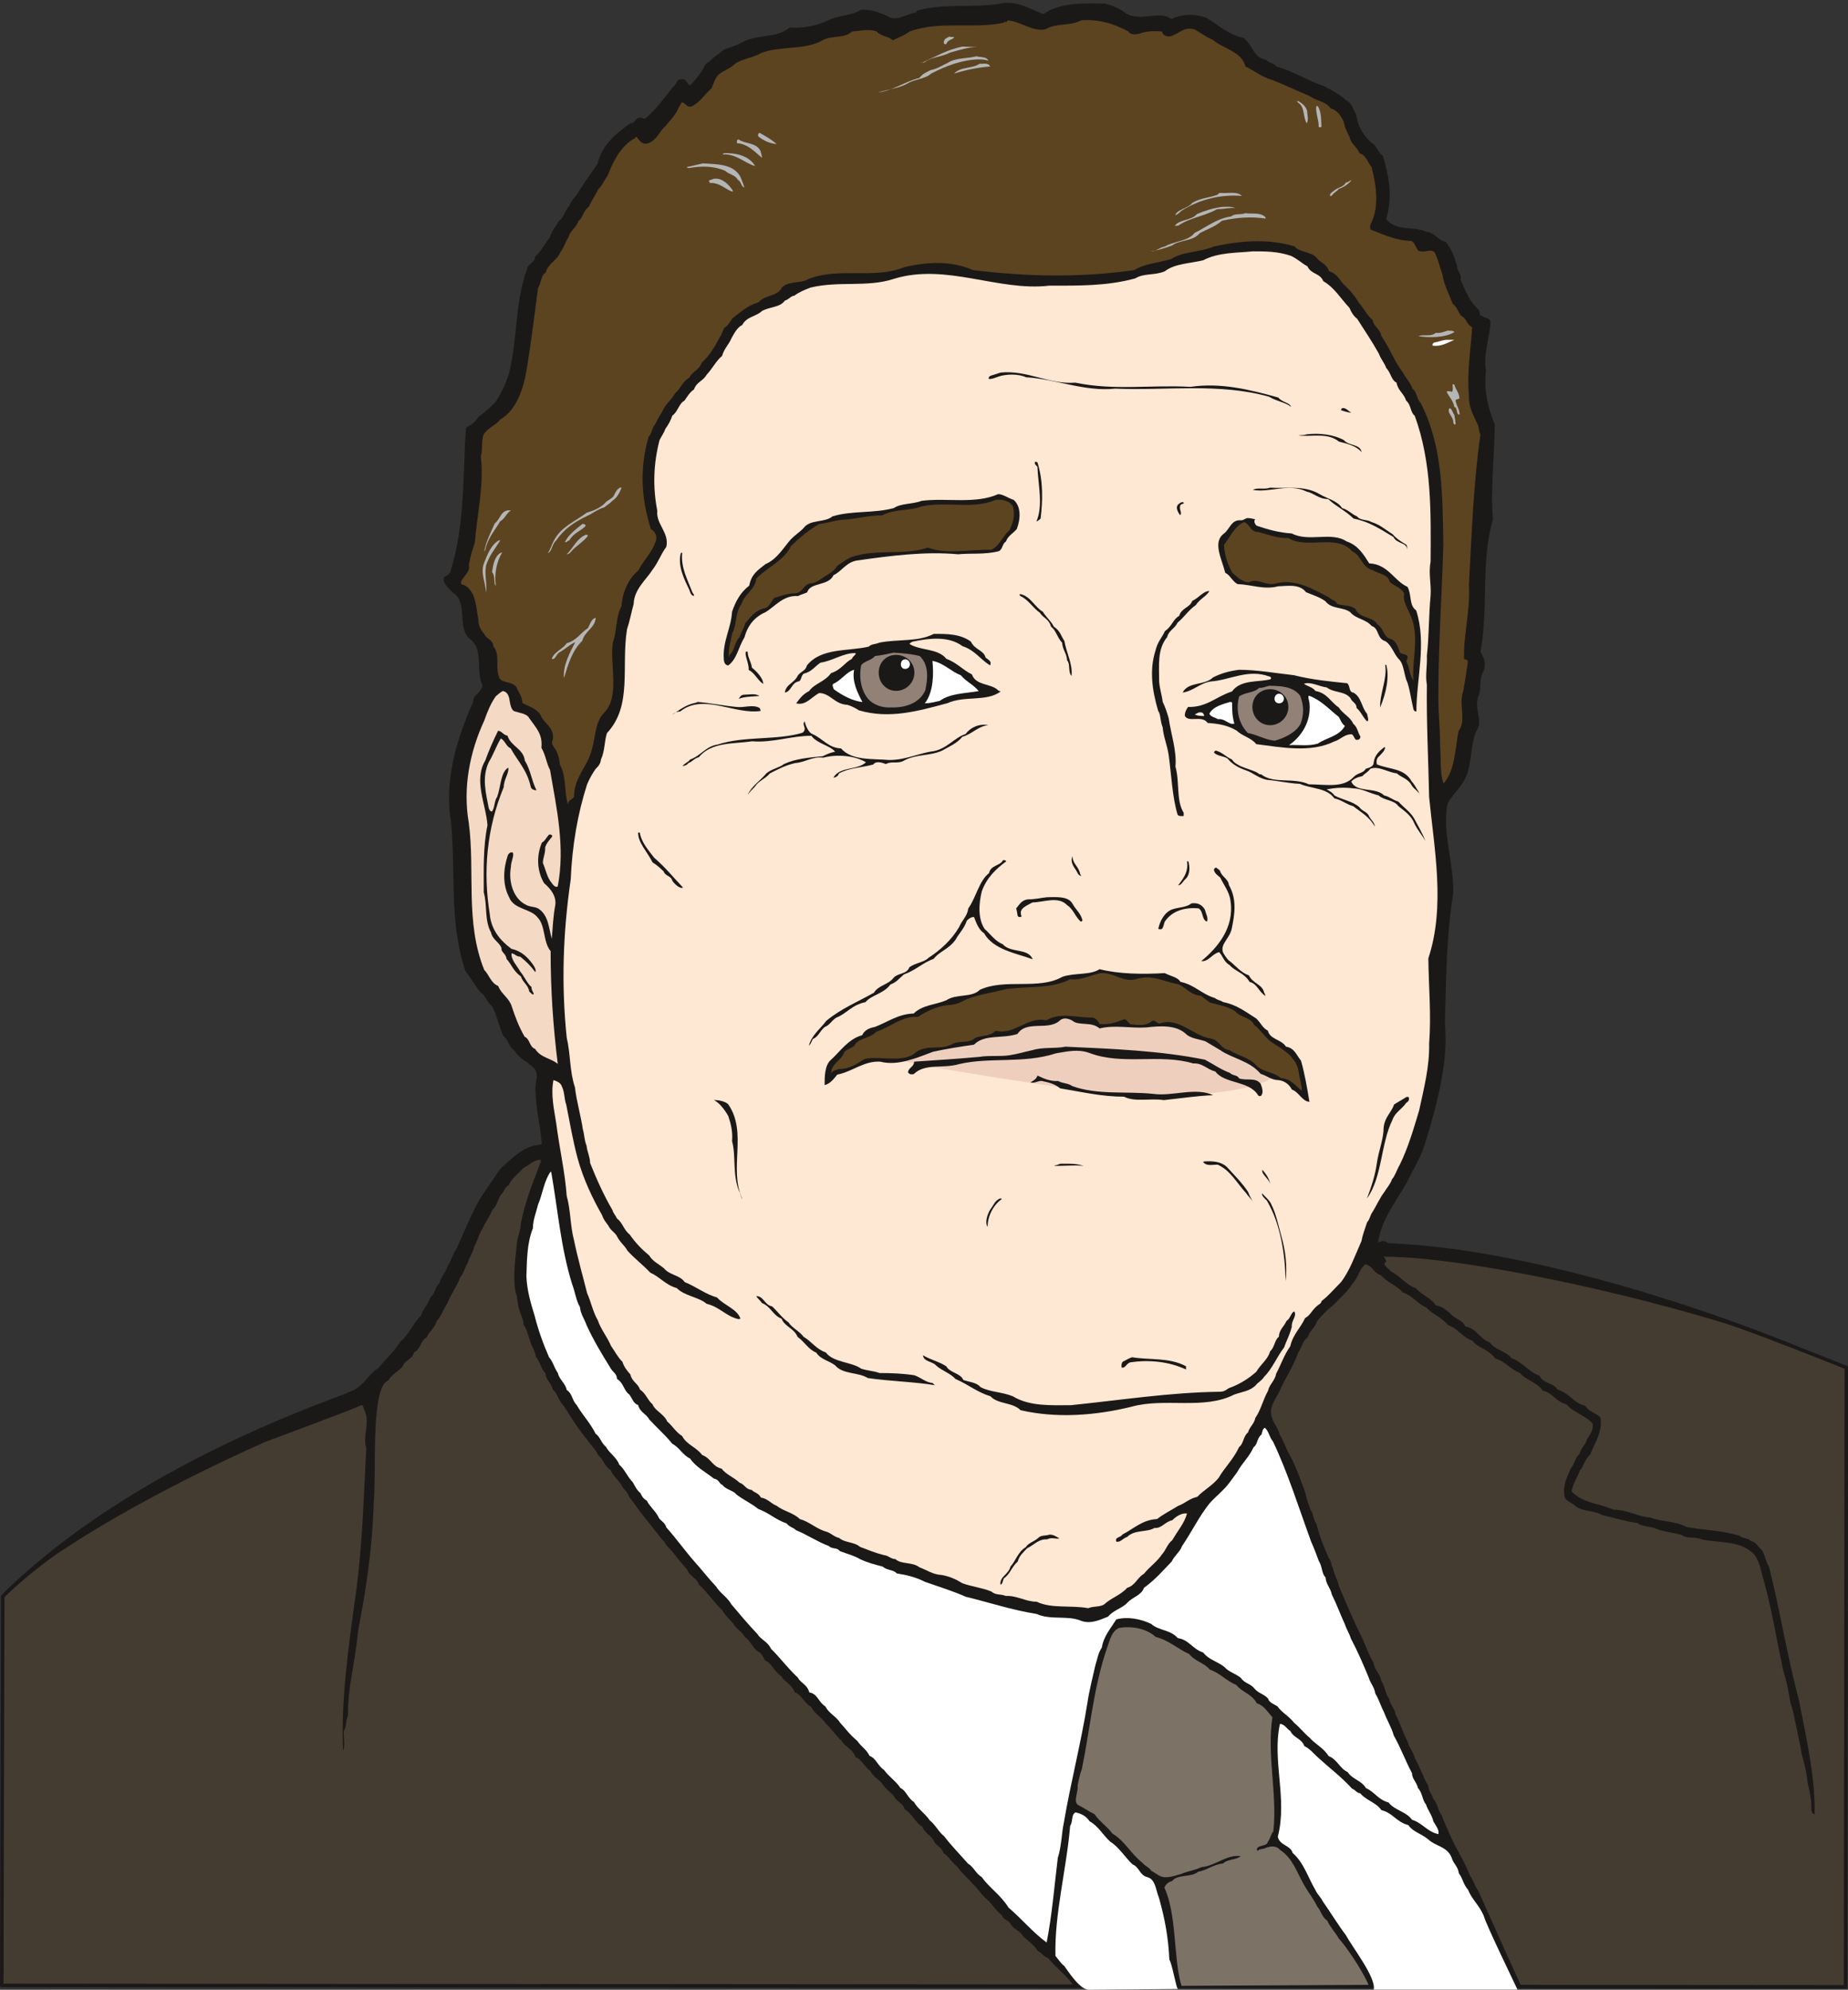 <svg xmlns="http://www.w3.org/2000/svg" xml:space="preserve" width="712.517" height="202.9mm" fill-rule="evenodd" stroke-linejoin="round" stroke-width="28.222" preserveAspectRatio="xMidYMid" version="1.2" viewBox="0 0 18852 20290"><rect x="0" y="0" width="18852" height="20290" fill="#333333" stroke="none"/><defs class="ClipPathGroup"><clipPath id="a" clipPathUnits="userSpaceOnUse"><path d="M0 0h18852v20290H0z"/></clipPath></defs><g class="SlideGroup"><g class="Slide" clip-path="url(#a)"><g class="Page"><g class="com.sun.star.drawing.ClosedBezierShape"><path fill="none" d="M-1 11774h18856v8506H-1z" class="BoundingBox"/><path fill="#453C31" d="M18835 13945c-1496-596-2746-1071-4778-1172l-8457-965c-744-198-678 1473-1884 2416-363 178-1209 419-1832 803-360 180-1320 721-1856 1252l-10 3966 18809 15 8-6315Z"/><path fill="none" stroke="#1B1918" stroke-linejoin="miter" stroke-width="36" d="M18835 13945c-1496-596-2746-1071-4778-1172l-8457-965c-744-198-678 1473-1884 2416-363 178-1209 419-1832 803-360 180-1320 721-1856 1252l-10 3966 18809 15 8-6315Z"/></g><g class="com.sun.star.drawing.ClosedBezierShape"><path fill="none" d="M0 29h18841v20223H0z" class="BoundingBox"/><path fill="#1B1918" d="M10948 20250c-31-74-221-226-254-282-51-18-69-58-107-73-40-69-109-107-152-153-36-56-81-61-114-107-6-7-13-17-13-17-26-46-71-38-89-89-51-41-92-97-130-142-73-56-109-125-160-171-56-66-116-111-162-180-61-46-89-107-142-140-21-68-84-73-102-132-38-56-89-73-113-134-79-51-101-130-180-181-23-68-89-78-114-139-49-46-94-82-130-138-43-38-79-61-107-111-66-51-89-120-152-143-28-88-107-101-140-165-68-61-106-129-165-180-43-66-117-99-147-168-71-35-94-124-168-147-28-84-106-107-134-163-77-53-102-137-171-165-17-40-30-56-50-78-74-33-82-112-153-158-30-58-91-84-119-137-46-56-84-84-114-140-84-78-153-185-237-259-23-73-94-81-119-152-51-59-99-114-140-170-33-41-68-64-91-112-71-74-122-155-191-234-68-84-114-157-170-226-15-56-66-80-79-123-38-53-91-101-111-152-64-36-74-114-125-148-23-58-79-106-107-152-91-109-165-226-243-350-61-61-61-125-115-171-15-71-71-96-73-162-49-51-56-125-99-170-8-66-41-102-59-163-20-58-33-119-66-165 0-56-28-94-41-147-27-61-15-130-40-181-33-180 0-343 13-508 10-73 40-134 40-195 43-226 130-435 203-628v-22c-73 0-109 50-175 83-56 59-124 110-152 176-46 22-46 73-74 91-41 51-41 119-91 158-28 73-74 129-102 193-38 61-51 124-84 185-12 61-51 107-68 168-28 40-38 104-74 142-38 101-94 170-135 272-40 61-63 134-106 175-18 74-79 107-102 168-69 35-58 119-129 152-23 79-97 81-115 142-56 64-106 74-145 142-73 39-81 117-104 201-56 351-23 706-48 1068-13 437-76 861-160 1293-23 294-107 566-102 863-28 51-10 102-43 155-2 71 15 140-7 201-23-508 50-1016 119-1529 79-531 89-1039 117-1558-38-130 40-259-15-379-13-22-13-61-33-61-59 33-882 338-991 379C744 15582 7 16275 0 16280c1384-1378 3484-2033 3556-2084 154-48 187-172 304-246 79-97 160-165 226-272 92-73 130-188 209-264 25-76 68-104 96-183 51-46 46-107 92-145 17-73 66-109 83-175 36-51 51-119 84-165 82-170 153-361 244-518 74-114 142-211 213-313 120-106 216-213 379-241 23 0 30 0 41-13-13-180-61-353-64-536-10-83 46-180-20-236-64-68-148-91-193-175-61-38-61-112-117-152-41-92-64-204-109-295-61-51-69-117-120-145-56-68-101-152-157-221-168-508-97-1003-145-1511-74-429 56-854 224-1232 0-79 86-91 96-170-74-153 18-366-130-473-134-114-15-378-170-470-43-45-106-91-94-157 38-23 71-41 74-86 145-478 117-959 152-1444 51-23 94-53 122-102 59-45 120-96 170-147 61-79 107-185 143-287 94-363 61-742 190-1085 13-55 79-58 79-119 74-69 102-140 152-198 18-69 59-102 87-163 56-35 66-114 111-157 18-64 79-102 97-153 33-40 51-78 74-109 45-56 78-117 117-167 45-193 187-310 335-414 56 0 43-51 89-56 23-5 35 5 56 12 119-91 215-238 322-363 10-38 36-43 69-43 45 5 43 66 78 61 61-66 112-130 153-213 15-8 23-23 33-23 58-59 101-79 152-125 79-28 148-51 209-86 152-71 335-33 464-140 135 10 277-18 394-73 102-56 244-46 328-107 106-8 185 23 272 61 88 68 198-23 292-33 12-13 12-23 22-23 278-74 565-23 842-69 160-37 305 56 437 107 173-121 417-112 630-107 91 23 160 56 216 102 157 86 338-38 462 56 107-56 249-56 363-10 125 78 219 170 376 203 97 84 97 203 226 221 28 38 87 33 102 68 180 51 312 140 488 201 78 41 162 86 223 142 64 28 74 102 107 148 13 119 76 221 155 287 56 28 66 106 117 134 63 221 101 419 33 645 101 130 289 69 409 130 94 10 122 91 198 102 66 83 89 157 117 249 0 60 50 73 35 139 51 115 94 226 191 313 5 23 0 56 28 56 40 22 78 22 86 55-8 176-76 333-46 503-23 193 15 366 89 546 0 328-46 635-18 967-127 442-43 904-127 1351 38 66 56 117 33 195-56 82-17 188-56 262-45 125 56 254-22 356-46 111-46 254-74 371-33 170-142 233-216 363-61 299 69 620 56 924-71 440-71 877-84 1316 33 361-56 721-152 1062-38 119-69 241-117 333-26 40-41 91-69 129-106 239-299 429-345 711 46-5 51-28 107 10 1727 64 4058 963 4676 1278-1169-559-3737-1140-4709-1140-41-28 40 68 0 55-28 36 40 64 55 92 97 51 160 140 259 175 59 71 150 94 201 173 71 13 94 41 145 79 46 63 124 63 157 137 120 23 143 124 249 162 56 79 171 92 221 160 120 46 176 140 287 181 41 84 143 68 181 139 124 36 170 143 284 165 43 69 117 74 158 125 20 147-59 254-107 376-58 51-64 119-104 160-28 79-74 140-84 214 107 120 295 125 424 186 145 0 254 73 379 81 124 46 254 33 370 96 181 33 359 33 539 89 28 28 89 23 112 51 61 13 78 64 114 92 38 55 38 116 76 175 115 455 183 907 305 1359 76 396 165 767 160 1163-18 0-28-18-33-38 5-104-23-206-41-300-10-96-33-183-56-261-22-140-55-275-81-402-10-71-43-139-48-203-18-94-31-168-58-246-74-333-122-661-214-973-23-94-46-191-101-241-143-130-351-102-519-138-73-33-147 0-210-48-94-23-176-30-249-58-71-33-148-21-198-61-127-18-247-56-354-79-96-56-203-33-281-96-36-39-105-46-110-107-17-108 28-187 64-273 43-51 46-117 89-147 18-71 63-94 78-153 31-50 69-96 56-162-83-87-200-112-264-193-112-28-140-117-244-140-61-91-177-107-231-180-101-36-150-120-254-148-61-91-175-106-231-180-102-35-152-129-249-160-71-84-162-112-223-180-97-43-132-117-239-153-66-78-163-101-221-175-79-23-89-102-163-112-50 41-66 102-96 153-43 56-79 114-125 157-61 59-99 109-157 148-38 40-74 73-112 119-23 74-84 107-96 168-56 35-61 109-97 152-46 137-124 249-185 383-36 82-102 153-92 244 13 92 69 130 87 209 38 63 61 137 96 198 71 129 117 264 168 402 10 66 33 112 51 168 33 45 27 104 60 142 31 129 74 231 125 350 30 33 23 69 41 97 17 79 50 124 63 190 84 199 158 369 246 549 41 89 64 163 107 231 13 84 69 112 79 186 41 58 41 137 81 183 15 71 61 106 66 162 51 97 79 193 125 282 17 64 56 97 73 165 56 99 84 196 137 282 0 56 39 84 49 130 45 45 51 129 86 167 23 74 56 125 79 188 63 153 152 272 208 424 41 56 51 117 84 153 51 117 386 863 437 970l-4567 5Z"/></g><g class="com.sun.star.drawing.ClosedBezierShape"><path fill="none" d="M4702 205h10401v8000H4702z" class="BoundingBox"/><path fill="#5C4421" d="M10280 208c130 10 257 119 386 91 112-68 252-30 361-91 180-17 348 38 485 114 23 38 74 28 107 23 79-31 162-31 236-23 8 38 36 48 74 51 101-23 137-104 254-74 73 38 109 74 188 107 106 91 298 119 334 272 101 48 162 106 276 139 130 51 265 115 379 163 71 51 162 51 213 124 74 23 107 79 135 138 13 68 30 96 58 152 15 79 74 94 102 168 71 22 84 96 124 142 51 198 79 419-12 583-5 27-5 60 17 60 145 56 254 107 399 110 53 23 46 106 97 106 50 11 104-28 142 11 38 73 51 152 79 221 17 114 68 203 106 304 56 38 56 112 107 135 36 30 46 86 91 102-15 226-55 462-33 696-5 116 44 198 84 287 23 38 13 78 33 111-73 516-89 1024-117 1532 16 255-58 519-50 758 22 10 45 5 38 38-16 107-28 188-46 289-51 135 36 303-48 407-36 185-36 404-153 536-40-109-23-254-35-379 0-180-18-332-18-508 0-530 36-1024 51-1553-10-485 0-990-231-1440-44-45-38-114-84-147-23-64-64-102-97-163-94-124-139-261-221-373-10-74-76-91-89-165-55-43-91-122-139-173-46-79-92-129-160-193-46-56-74-112-145-129-23-79-91-87-127-138-56-66-178-55-224-116-271-84-566-56-821 0-147 61-320 50-439 129-130 38-272 46-374 112-554 79-1089 68-1648 0-224-99-473-84-706-28-315 129-704-15-1009 137-84 23-180 10-236 71-36 87-178 74-234 148-101 30-162 81-241 142-51 33-56 91-109 117-20 35-23 63-43 91-57 107-111 198-189 267-23 73-97 89-125 152-71 38-89 112-145 158-45 78-106 116-137 198-38 48-51 99-78 134-23 33-23 79-56 112-92 318-79 622 23 942 38 23 60 59 55 105-38 134-129 208-185 320-102 83-160 221-170 360-61 121-46 255-89 375-31 238 74 543-86 711-94 91-89 239-125 368-43 186-185 287-185 496-23 22-61 33-61 73-41-124-13-282-82-406-5-61-20-107-43-153-23-28-51-66-30-101 23-125-94-163-125-254-48-69-117-84-185-120 0-71-38-101-61-162-41-61-152-38-175-97-46-117 15-231-61-320 0-68-74-73-92-127-35-33-61-89-61-150-23-125-23-272-132-341-23-10-38-10-45-23 0-61 101-106 81-190 15-87 38-153 61-226 23-295 96-587 61-877 23-73 0-175 35-236 46-61 125-91 163-142 170-99 239-320 272-523 45-277 78-544 114-821 33-43 28-129 76-152 31-102 119-127 150-208 43-56 56-117 84-153 18-74 79-94 101-167 51-36 46-106 107-144 28-68 64-111 92-175 48-46 66-102 99-142 58-150 127-287 256-371 23-5 23-18 38-28 33 38 56 89 125 66 89-38 111-122 170-173 56-68 107-114 140-198 22-23 12-35 35-46 33 13 48 61 102 39 89-51 129-127 195-181 23-56 31-94 70-139 56-46 119-61 170-112 79-54 196-64 264-109 208-79 447-23 638-135 91-46 221-13 289-84 84-8 191-30 254 0 43 51 125 48 163 89 56-28 124-51 170-89 310-114 653-23 965-91 23-40 0 28 38-23Z"/></g><g class="com.sun.star.drawing.ClosedBezierShape"><path fill="none" d="M9628 373h108v79h-108z" class="BoundingBox"/><path fill="#B4B5B6" d="M9688 373c13 10 38-2 46 10-23 23-65 23-80 64 0 5-13 5-23 0-12-25 10-59 38-64 8-10 19-10 19-10Z"/></g><g class="com.sun.star.drawing.ClosedBezierShape"><path fill="none" d="M9395 475h577v170h-577z" class="BoundingBox"/><path fill="#B4B5B6" d="m9817 475 153 5c-92 0-176 28-277 56-85 46-182 41-260 98-18 10-28-5-38 10 144-62 259-136 422-169Z"/></g><g class="com.sun.star.drawing.ClosedBezierShape"><path fill="none" d="M8954 574h1130v370H8954z" class="BoundingBox"/><path fill="#B4B5B6" d="M9961 574c38 12 102 0 122 45-99-33-246 0-349 31-84 28-160 61-236 101-63 57-175 57-244 103-92 48-209 61-300 89 157-18 276-112 425-148 33-44 68-56 111-79 74-15 115-46 176-74 86-56 199-43 295-68Z"/></g><g class="com.sun.star.drawing.ClosedBezierShape"><path fill="none" d="M9733 649h368v103h-368z" class="BoundingBox"/><path fill="#B4B5B6" d="M9993 650c29 5 89-17 107 28-130 10-260 39-367 72 66-72 186-48 260-100Z"/></g><g class="com.sun.star.drawing.ClosedBezierShape"><path fill="none" d="M13228 1031h115v229h-115z" class="BoundingBox"/><path fill="#B4B5B6" d="M13243 1031c35 17 85 58 92 104 0 39 18 84-5 123-41-72-18-169-87-210-10-15-15-17-15-17h15Z"/></g><g class="com.sun.star.drawing.ClosedBezierShape"><path fill="none" d="M13427 1082h56v218h-56z" class="BoundingBox"/><path fill="#B4B5B6" d="M13442 1082c39 58 34 138 39 206 0 10-16 15-29 5 3-73-33-135-24-211h14Z"/></g><g class="com.sun.star.drawing.ClosedBezierShape"><path fill="none" d="M7732 1354h192v116h-192z" class="BoundingBox"/><path fill="#B4B5B6" d="M7757 1359c51 28 113 64 166 110-64-5-128-31-184-75-14-18 0-35 8-40l10 5Z"/></g><g class="com.sun.star.drawing.ClosedBezierShape"><path fill="none" d="M7516 1422h260v189h-260z" class="BoundingBox"/><path fill="#B4B5B6" d="M7536 1422c57 46 182 28 223 120 5 24 15 50 15 67-72-56-140-141-256-149-4-10 0-42 18-38Z"/></g><g class="com.sun.star.drawing.ClosedBezierShape"><path fill="none" d="M7374 1562h330v133h-330z" class="BoundingBox"/><path fill="#B4B5B6" d="M7389 1562c120-4 256 28 314 131-102-26-194-128-329-118 0-17 10-5 15-13Z"/></g><g class="com.sun.star.drawing.ClosedBezierShape"><path fill="none" d="M7005 1666h589v248h-589z" class="BoundingBox"/><path fill="#B4B5B6" d="M7171 1666c134 10 310 0 384 140 15 38 33 84 38 107-38-15-28-61-66-79-28-52-85-52-130-92-115-51-244-51-370-28-15 0-22-10-22-10l166-38Z"/></g><g class="com.sun.star.drawing.ClosedBezierShape"><path fill="none" d="M7231 1822h246v134h-246z" class="BoundingBox"/><path fill="#B4B5B6" d="M7281 1823c85-12 150 56 190 113 5 10 5 18 5 18-69-13-125-93-233-88-5-10-12-20-12-20 5-13 33-13 50-23Z"/></g><g class="com.sun.star.drawing.ClosedBezierShape"><path fill="none" d="M13568 1838h220v163h-220z" class="BoundingBox"/><path fill="#B4B5B6" d="M13786 1839c-28 35-72 68-128 87-22 28-51 38-69 66-8 8-18 8-18 8-14-28 23-41 41-59 44-34 95-34 118-80 28 0 36-22 56-22Z"/></g><g class="com.sun.star.drawing.ClosedBezierShape"><path fill="none" d="M11991 1966h680v231h-680z" class="BoundingBox"/><path fill="#B4B5B6" d="M12454 1967c68 8 162-21 216 31-216-18-431 34-619 152-22 23-38 35-60 45 5-55 134-72 170-125 83-52 176-52 260-85 10-10 10-18 33-18Z"/></g><g class="com.sun.star.drawing.ClosedBezierShape"><path fill="none" d="M11984 2108h619v197h-619z" class="BoundingBox"/><path fill="#B4B5B6" d="M12465 2110c45 0 91-9 137 12-56-7-115 11-186 11-133 74-272 84-397 168-23 3-23 0-35 3 45-69 165-51 226-121 81-35 166-61 255-73Z"/></g><g class="com.sun.star.drawing.ClosedBezierShape"><path fill="none" d="M11737 2174h1175v391h-1175z" class="BoundingBox"/><path fill="#B4B5B6" d="M12703 2174c66 10 157-12 208 43v12c-142-22-305-12-447 23-71 62-151 85-225 126-68 84-203 66-282 125-68 26-142 48-220 61 60 0 78-35 147-51 99-57 236-51 302-138 127-61 222-146 374-168 41-35 97-13 143-33Z"/></g><g class="com.sun.star.drawing.ClosedBezierShape"><path fill="none" d="M5635 2563h9031v13837H5635z" class="BoundingBox"/><path fill="#FEE7D3" d="M12783 2563c130 0 249 0 384 45 73 33 114 79 170 107 38 84 129 68 162 152 115 66 176 176 267 272 20 48 43 84 79 112 79 124 152 231 221 355 20 56 56 92 76 148 46 45 51 124 104 147 15 84 74 107 99 185 51 41 41 120 87 153 175 480 165 983 162 1486-23 127 8 223 0 348-20 211-15 406-38 614 5 105-18 199 0 295-5 389 15 762 23 1146 51 525 168 1112-8 1644 3 292 31 577 8 869 5 231-51 447-102 683-58 193-114 384-198 554-33 56-46 111-79 147-17 51-50 84-78 130-46 60-82 142-120 203-28 38-23 68-56 106-22 69-45 125-58 193-66 148-117 298-208 417-74 74-125 137-198 193-5 28-28 33-38 43-61 46-74 102-130 130-46 101-124 165-152 289-64 89-97 193-143 277-15 79-71 112-83 175-56 102-74 199-130 277-10 61-61 94-74 148-50 38-45 116-91 149-61 130-150 211-208 313-67 84-149 122-220 196-81 17-127 68-193 91-74 46-152 84-216 135-152 7-241 101-353 157-23 36-81 25-63 74 45 7 63-33 111-49 74-76 204-45 277-91 79 5 102-61 183-79 38-40 102-78 150-68-28 101-89 165-150 271-51 39-68 107-104 143-51 78-129 129-185 200-66 36-89 120-171 143-71 78-162 101-236 170-45 28-106 15-162 38-181-33-374 7-526-66-112 0-198-64-315-59-53-22-102-5-147-45-92-38-204-51-295-84-69-43-130-69-208-84-97-5-153-51-231-79-69-56-186-28-244-83-51-3-69-36-117-41-92-23-170-56-244-84-61-53-157-41-213-91-59-13-87-56-148-69-96-33-157-96-254-124-68-66-165-79-236-135-59-23-92-74-161-84-23-46-61-46-96-79-56-2-72-58-122-73-59-56-137-82-183-143-97-22-107-106-198-139-61-82-158-104-204-193-66-41-101-107-152-148-33-78-122-106-150-175-53-46-68-112-129-152-18-61-82-79-97-153-35-38-68-83-81-129-48-46-84-117-117-163-41-96-102-165-135-261-53-94-68-186-109-277-43-173-96-356-134-541-39-148-33-305-74-450-18-249-74-482-107-742-23-144-57-297-28-439 33 10 74 28 84 61 33 69 23 124 46 188 40 198 66 361 117 551 58 211 152 407 249 577 17 51 40 73 63 106 23 51 69 69 89 110 30 61 79 94 107 147 76 84 160 145 233 224 94 40 153 124 270 157 78 81 226 91 304 160 138 33 199 130 328 157 8-5 18-5 18-5-36-101-165-134-239-216-129-38-213-111-330-157-51-74-153-69-211-140-61-50-112-68-152-132-74-61-140-129-198-213-61-46-74-125-130-163-15-35-38-53-46-86-89-152-162-315-228-480-3-71-31-117-36-175-23-56-23-117-38-168-23-152-63-277-81-429-56-170-43-333-84-508-56-541-38-1072 41-1612 15-350 71-670 167-970 28-66 59-117 87-157 38-36 50-61 55-97 41-91 33-185 61-269 262-280 143-673 204-1057 28-84 45-175 68-259 5-152 130-249 193-350 61-79 84-158 140-232 33-147-107-231-92-368-48-249-38-485 23-721 23-46 46-74 59-114 33-46 56-89 71-135 58-41 68-125 124-153 31-45 59-91 97-114 28-79 91-84 129-150 59-63 97-142 158-193 23-78 68-114 96-180 31-58 64-114 110-135 43-86 144-86 200-142 82-46 184-35 235-107 43-12 56-45 96-50 56-41 107-59 163-82 292-71 582 0 851-89 533-165 1064 130 1587 69 300 0 587 5 877-74 89-56 200-28 302-73 102-79 257-79 391-112 154-81 334-74 509-91Z"/></g><g class="com.sun.star.drawing.ClosedBezierShape"><path fill="none" d="M14470 3371h368v69h-368z" class="BoundingBox"/><path fill="#B4B5B6" d="M14769 3371c23 5 50-5 68 15-91 58-255 60-367 42 50-23 125 11 176-34 43 5 79-8 123-23Z"/></g><g class="com.sun.star.drawing.ClosedBezierShape"><path fill="none" d="M14613 3465h226v63h-226z" class="BoundingBox"/><path fill="#FFF" d="M14758 3465h79c-64 27-140 74-223 59-4-8 0-23 18-32 47-5 80-25 126-27Z"/></g><g class="com.sun.star.drawing.ClosedBezierShape"><path fill="none" d="M10086 3795h3087v356h-3087z" class="BoundingBox"/><path fill="#1B1918" d="M10208 3799c274-27 490 123 762 103 399 83 778 20 1174 43 310-46 605 28 897 109 36 49 114 49 130 95-56-46-145-56-224-103-508-144-1046-61-1571-83-312 33-604-98-909-116-84-38-208-33-287-5-36 13-58 23-92 23-6-15 0-23 16-33 40-13 76-23 104-33Z"/></g><g class="com.sun.star.drawing.ClosedBezierShape"><path fill="none" d="M14756 3917h135v314h-135z" class="BoundingBox"/><path fill="#B4B5B6" d="M14836 3922c13 50 52 86 52 142-10 5-23 5-39 14 0 48 49 106 39 152-39-8-13-69-52-81-10-61-57-108-79-154 22-15 39 0 56 0 13-23 5-51 5-78l18 5Z"/></g><g class="com.sun.star.drawing.ClosedBezierShape"><path fill="none" d="M13681 4160h106v49h-106z" class="BoundingBox"/><path fill="#1B1918" d="M13700 4161c36 0 57 34 85 47-28 0-67-13-103-24-4-7 3-23 18-23Z"/></g><g class="com.sun.star.drawing.ClosedBezierShape"><path fill="none" d="M14779 4161h72v169h-72z" class="BoundingBox"/><path fill="#B4B5B6" d="M14789 4161c29 15 29 51 47 69 5 38 13 67 13 95-8 8-23 0-23-18 0-62-74-102-37-146Z"/></g><g class="com.sun.star.drawing.ClosedBezierShape"><path fill="none" d="M13244 4424h647v189h-647z" class="BoundingBox"/><path fill="#1B1918" d="M13330 4429c134-15 275 2 379 59 51 61 168 38 181 123-51-62-138-85-231-108-116-96-286-46-415-62 27-5 55 0 86-12Z"/></g><g class="com.sun.star.drawing.ClosedBezierShape"><path fill="none" d="M10556 4708h76v611h-76z" class="BoundingBox"/><path fill="#1B1918" d="M10561 4709s12 0 22 5c60 190 55 395 32 575-18 13-24 23-42 28 70-163 18-367 10-557-15-18-22-18-27-36 0-5 0-17 5-15Z"/></g><g class="com.sun.star.drawing.ClosedBezierShape"><path fill="none" d="M5588 4971h754v671h-754z" class="BoundingBox"/><path fill="#B4B5B6" d="M6341 4973c-23 56-45 102-96 135-23 28-61 47-79 65-75 22-125 66-176 88-135 64-237 135-316 250-46 41-41 112-86 130 27-38 40-89 63-130 74-140 204-186 334-283 73-22 129-45 181-92 36-46 84-46 102-94 12-28 45-80 73-69Z"/></g><g class="com.sun.star.drawing.ClosedBezierShape"><path fill="none" d="M12781 4973h1577v630h-1577z" class="BoundingBox"/><path fill="#1B1918" d="M12956 4973c167 10 356-27 509 68 73 43 180 66 226 140 66 18 94 61 152 84 33 46 102 29 149 59 83 23 149 84 213 122 46 53 96 81 142 109 10 18 10 38 10 46-12-74-106-53-142-125-135-81-246-157-407-188-79-79-181-125-259-199-97 0-145-61-219-76-181-90-384 15-549-18 50-27 114 0 175-22Z"/></g><g class="com.sun.star.drawing.ClosedBezierShape"><path fill="none" d="M7381 5039h3021v1747H7381z" class="BoundingBox"/><path fill="#1B1918" d="M10183 5039c48 0 101 40 157 58 79 68 71 195 33 297-38 46-91 69-111 128-41 25-31 79-74 99-142 36-285 18-414 31-339-31-689 15-1012 61-127 10-173 114-259 152-51 114-236 69-269 175-36 18-69 23-92 38-153-10-232 104-334 165-106 46-180 131-213 255-63 102-76 221-165 287-33 0-46-33-46-66-14-175 74-312 84-481 36-106 86-198 175-266 23-117 82-153 165-219 120-51 186-170 260-254 45-46 92-74 130-115 69-92 216-51 295-119 208-61 416-28 625-84 76-51 193-38 284-74 255-33 547 36 781-68Z"/></g><g class="com.sun.star.drawing.ClosedBezierShape"><path fill="none" d="M7433 5096h2913v1608H7433z" class="BoundingBox"/><path fill="#5C4421" d="M10158 5097c61-6 140 6 175 67 26 91 0 170-35 243-69 56-102 164-186 199-216-5-457 51-645-22-246 83-541 10-778 96-56 23-97 56-147 89-41 69-102 86-158 130-35 22-73 50-119 50-69 13-79 102-163 102-79 0-137 28-203 46-36 40-53 101-104 106-94 23-135 87-191 149-12 45-45 101-61 147-50 46-50 142-101 180-3 11-8 23-8 23-4-84 18-162 36-244 51-96 28-219 94-298 30-104 137-142 152-261 114-117 282-181 351-328 96-95 188-169 289-227 79-10 150-33 224-43 147-5 266-46 420-46 129-69 269-41 401-91 254-56 523 35 757-67Z"/></g><g class="com.sun.star.drawing.ClosedBezierShape"><path fill="none" d="M12006 5120h73v134h-73z" class="BoundingBox"/><path fill="#1B1918" d="m12067 5121 10 6c0 17-39 5-39 39-8 30 24 69 0 87-19-28-46-70-24-104 16-17 39-32 53-28Z"/></g><g class="com.sun.star.drawing.ClosedBezierShape"><path fill="none" d="M4940 5204h274v421h-274z" class="BoundingBox"/><path fill="#B4B5B6" d="M5178 5204h35c-51 33-63 88-110 111-61 103-130 177-153 296-10 10-10 13-10 13 17-97 60-183 107-286 61-51 56-117 131-134Z"/></g><g class="com.sun.star.drawing.ClosedBezierShape"><path fill="none" d="M12428 5283h2069v1973h-2069z" class="BoundingBox"/><path fill="#1B1918" d="M12725 5283c23 0 51 5 79 12-18 23 0 51 15 66 125 41 222 69 359 79 176 91 404-23 559 81 117 38 175 135 231 224 192 7 255 180 390 239 46 83 13 185 89 241 109 334 2 697 2 1030-7 0-22 0-30-23-23-97-33-181-61-272-38-74-33-191-91-241-49-54-72-143-135-181-89-25-61-132-140-155-59-71-161-71-217-140-73-56-190-28-254-112-56-41-129-64-198-92-66-91-203-61-282-61-146 39-273-17-417-22-56-31-74-92-125-115-35-142-133-315-12-401 58-46 73-135 160-135 38 5 50-17 78-22Z"/></g><g class="com.sun.star.drawing.ClosedBezierShape"><path fill="none" d="M12487 5324h1950v1616h-1950z" class="BoundingBox"/><path fill="#5C4421" d="M12692 5324c61 22 61 101 145 101 109 28 193 66 305 61 193 119 494-46 651 135 94 40 97 166 213 194 64 40 153 40 171 119 55 46 119 61 147 117-13 91 33 142 61 216 101 213 18 453 33 671-38-50-38-129-71-195 10-23 23-51 0-64-28-12-59-10-69-33-18-56-40-115-91-130-74-18-71-109-135-148-46-86-185-58-226-160-61-43-124-28-185-50-13-38-59-38-84-66-166-87-342-193-540-143-106 31-185-61-282-10-83-13-116-63-162-96-51-89-84-194-86-288 63-79 109-193 205-231Z"/></g><g class="com.sun.star.drawing.ClosedBezierShape"><path fill="none" d="M5763 5341h213v189h-213z" class="BoundingBox"/><path fill="#B4B5B6" d="M5952 5344c11 0 16 2 23 18-50 55-120 68-167 148-18 5-28 23-45 18 35-74 105-126 177-184 7-4 12 0 12 0Z"/></g><g class="com.sun.star.drawing.ClosedBezierShape"><path fill="none" d="M5781 5453h218v200h-218z" class="BoundingBox"/><path fill="#B4B5B6" d="M5976 5453c10 0 15 0 22 10-45 63-130 107-184 176-16 10-23 13-33 13 64-59 102-161 195-199Z"/></g><g class="com.sun.star.drawing.ClosedBezierShape"><path fill="none" d="M4924 5509h182v538h-182z" class="BoundingBox"/><path fill="#B4B5B6" d="M5104 5509c-56 91-118 163-146 260-18 96 15 194 0 277 0-96-63-204-18-310 33-84 69-177 143-222 5-5 21-5 21-5Z"/></g><g class="com.sun.star.drawing.ClosedBezierShape"><path fill="none" d="M5019 5634h104v340h-104z" class="BoundingBox"/><path fill="#B4B5B6" d="M5122 5634c-57 97-81 221-64 339-27-23 0-95-39-140 12-79 28-159 85-194 8-5 18-5 18-5Z"/></g><g class="com.sun.star.drawing.ClosedBezierShape"><path fill="none" d="M6935 5633h147v444h-147z" class="BoundingBox"/><path fill="#1B1918" d="M6959 5639c-15 148 55 272 105 403 10 15 16 18 16 33-23 5-39-28-46-56-52-108-122-245-90-375l10-10 5 5Z"/></g><g class="com.sun.star.drawing.ClosedBezierShape"><path fill="none" d="M11751 6027h588v2296h-588z" class="BoundingBox"/><path fill="#1B1918" d="M12337 6027c-25 50-99 81-137 142-79 56-114 119-187 180-30 64-91 79-106 147-104 125-82 295-82 458 6 73 28 134 36 203 28 57 43 107 61 166 23 162 84 333 69 495 45 153 5 343 84 470v33c-22 0-46 5-62-13-55-185-63-406-91-609-15-102-56-196-61-282-28-69-18-130-46-168-63-212-90-420-28-613 23-94 61-124 97-201 71-45 84-124 145-154 24-84 110-84 133-153 71-33 112-101 175-101Z"/></g><g class="com.sun.star.drawing.ClosedBezierShape"><path fill="none" d="M10399 6057h535v836h-535z" class="BoundingBox"/><path fill="#1B1918" d="M10409 6058c104 22 148 134 229 180 38 61 84 94 112 152 67 43 75 98 108 146 23 130 86 234 73 356-38-38-10-122-45-158-5-74-46-107-51-180-52-56-62-126-113-164-23-81-79-86-114-142-74-51-118-135-199-170-5-5-10-15-10-15l10-5Z"/></g><g class="com.sun.star.drawing.ClosedBezierShape"><path fill="none" d="M5629 6299h449v618h-449z" class="BoundingBox"/><path fill="#B4B5B6" d="M6077 6299c-6 106-107 129-138 237-102 96-145 245-186 379-13-129 63-265 115-367-54 23-105 74-166 107-33 28-38 74-73 64 22-74 111-97 152-160 103-28 143-108 217-154 23-46 38-96 79-106Z"/></g><g class="com.sun.star.drawing.ClosedBezierShape"><path fill="none" d="M8006 6464h2202v821H8006z" class="BoundingBox"/><path fill="#1B1918" d="M9525 6464c141-1 271 0 380 79 38 84 129 84 150 163 23 18 51 33 51 56 0 8-6 23-6 23-106-66-152-153-281-196-140-105-339-82-509-46-28 10-18 15-33 23 111 71 292 43 378 153 108 38 164 112 260 158 38 116 198 91 267 162 5 8 25 8 25 13-145 107-366 39-541 118-301 81-593 165-905 73-33-23-79-45-117-56-130-5-176-120-288-120-79 42-137 131-234 105 36-46 64-91 132-125 56-79 158-92 224-183 103-33 138-107 212-145 15-35 45-41 38-59-120-5-232 79-357 97-56 36-84 84-152 107-56 5-33 81-79 86-68 18-68 102-134 112 15-89 96-94 134-175 33-43 79-46 92-102 147-181 412-141 630-191 26-28 69-23 110-41 190-38 393-5 553-89Z"/></g><g class="com.sun.star.drawing.ClosedBezierShape"><path fill="none" d="M7605 6645h183v330h-183z" class="BoundingBox"/><path fill="#1B1918" d="M7609 6645h18c0 60 38 107 43 163 47 36 116 108 116 166-61-40-84-110-149-143 5-69-44-148-28-186Z"/></g><g class="com.sun.star.drawing.ClosedBezierShape"><path fill="none" d="M8776 6654h684v562h-684z" class="BoundingBox"/><path fill="#928176" d="M9116 6655c82 5 176 12 267 35 92 89 84 224 56 349-56 132-208 180-349 175-86 5-170-23-226-78-81-89-103-228-79-352 33-46 102-46 140-94 74-8 130-23 191-35Z"/></g><g class="com.sun.star.drawing.ClosedBezierShape"><path fill="none" d="M9434 6739h551v434h-551z" class="BoundingBox"/><path fill="#FFF" d="M9512 6739c116 22 182 104 291 148 52 63 130 96 181 160-129 24-290 21-397 100-62 13-103 25-153 25 91-115 91-308 78-433Z"/></g><g class="com.sun.star.drawing.ClosedBezierShape"><path fill="none" d="M14079 6779h78v436h-78z" class="BoundingBox"/><path fill="#1B1918" d="M14141 6779c35 119 0 290-62 435-4-145 74-288 52-435h10Z"/></g><g class="com.sun.star.drawing.ClosedBezierShape"><path fill="none" d="M8494 6830h306v330h-306z" class="BoundingBox"/><path fill="#FFF" d="M8713 6830c-23 120 34 232 85 329-108-13-204-68-292-130-10-28-19-46-5-56 83-36 131-121 212-143Z"/></g><g class="com.sun.star.drawing.ClosedBezierShape"><path fill="none" d="M12065 6830h1894v803h-1894z" class="BoundingBox"/><path fill="#1B1918" d="M12640 6830c180 0 363 33 558 55 183 46 365 64 545 82 33 28 15 90 61 95 84 40 86 157 142 216 5 33 23 71 0 78-46-45-56-91-107-137 0-51-45-56-63-101-61-74-168-51-241-108-80-10-161-61-233-38 34 28 89 33 117 74 121 21 154 112 238 168 40 64 119 97 147 165 46 38 46 90 74 131 0 33-28 38-46 33-23-18-23-56-51-56-74 5-107 56-168 73-244 120-537 61-798 28-46-63-145-83-198-137-95-57-192-72-298-79-56-84-194 0-232-72-2-35 16-68 33-91 191 5 287-107 448-158 89-125 275-92 394-125 10-13 0-28-15-28-216-80-401 38-595 51-115 18-176 97-287 113 55-113 226-70 309-154 89-45 172-66 266-78Z"/></g><g class="com.sun.star.drawing.ClosedBezierShape"><path fill="none" d="M12626 6992h669v562h-669z" class="BoundingBox"/><path fill="#928176" d="M12947 6993c107 2 242 2 316 101 41 103 38 194 5 286-46 89-169 148-265 173-102-10-175-61-273-78-89-90-128-233-89-373 66-46 154-36 202-87 46 0 69-15 104-22Z"/></g><g class="com.sun.star.drawing.ClosedBezierShape"><path fill="none" d="M4760 7046h961v3804h-961z" class="BoundingBox"/><path fill="#F4D9C4" d="M5130 7046c36 10 51 27 64 71 10 50 15 124 57 137 56 18 124 23 147 68 69 99 140 163 125 303 45 78 50 155 88 226 69 401 155 785 79 1187-20 18-48-13-61-33-51-60-61-138-91-204 0-56 28-102 23-160 17-51 45-74 73-112 0-13-15-23-33-18-28 28-40 64-73 81-61 145-46 298 22 413 69 61 125 129 115 221-23 127-26 228-36 348-33-117-33-242-139-310-46-23-82-13-125-38-124-59-181-229-153-387 0-56 34-107 20-145-23-8-38 5-51 25-48 143-56 301 13 431 47 124 219 114 288 203 86 86 56 254 135 345 0 389 25 767 73 1151-73-61-173-61-231-153-61-22-51-101-107-124-61-107-96-201-135-320-33-84-102-114-135-198-74-28-96-120-142-163-197-487-92-1007-158-1502-62-358 11-724 158-1041 33-94 68-178 117-247 25-22 45-40 73-55Z"/></g><g class="com.sun.star.drawing.ClosedBezierShape"><path fill="none" d="M7536 7079h213v49h-213z" class="BoundingBox"/><path fill="#1B1918" d="M7592 7084c51 0 111-16 156 13-59 5-153 5-212 29 12-18 22-42 56-42Z"/></g><g class="com.sun.star.drawing.ClosedBezierShape"><path fill="none" d="M13150 7094h572v507h-572z" class="BoundingBox"/><path fill="#FFF" d="M13354 7094c122 45 203 138 303 216 23 39 30 69 63 92-60 108-186 118-277 181-97 28-194 10-293 15 129-88 224-242 209-418 0-33-23-79-5-86Z"/></g><g class="com.sun.star.drawing.ClosedBezierShape"><path fill="none" d="M6858 7158h901v132h-901z" class="BoundingBox"/><path fill="#1B1918" d="M7114 7158c130 10 270 39 400 51 81 10 165-29 234 10 10 13 10 23 10 31-267 39-583-184-819 5-28 0-59 11-81 34 68-47 142-104 233-121 15-5 21-5 23-10Z"/></g><g class="com.sun.star.drawing.ClosedBezierShape"><path fill="none" d="M12337 7157h256v226h-256z" class="BoundingBox"/><path fill="#FFF" d="M12546 7158s15 0 23 5c0 68 0 138 23 216-59 16-92-55-167-45-40-23-73-23-88-56 38-75 140-98 209-120Z"/></g><g class="com.sun.star.drawing.ClosedBezierShape"><path fill="none" d="M12189 7264h96v38h-96z" class="BoundingBox"/><path fill="#FEEFE4" d="M12233 7264c12 0 41 0 41 13 10 10 10 24 10 24-28 0-61 0-95-14 10-10 28-16 44-23Z"/></g><g class="com.sun.star.drawing.ClosedBezierShape"><path fill="none" d="M6962 7356h3121v751H6962z" class="BoundingBox"/><path fill="#1B1918" d="M8209 7356c10 50 43 116 78 129 107 46 163 142 293 147 110 126 318 103 493 118 168 0 305-72 450-90 142-28 211-137 327-175 51-69 138-107 232-91-107 12-163 91-265 119-55 69-139 102-208 142-124 56-267 33-391 103-56 33-127 0-180 33-49-18-102-33-130 5-124 33-246 33-350 91-11 33-33 38-57 44 64-117 245-74 333-158-111-67-292-85-435-47-112-15-180 47-287 55-107 25-170 61-259 106-46 56-114 74-152 135-23 23-56 56-74 84 38-89 130-145 190-219 51-45 133-58 181-96 119-56 256-65 396-80 46-23 74-35 125-46-51-63-186-83-242-162-211 0-391 73-604 56-188 28-414 5-544 162-51 14-66 47-107 60-17 25-40 25-60 33 22-33 60-41 78-69 112-39 158-135 282-153 269-89 605-41 864-120 56-43-13-78 23-116Z"/></g><g class="com.sun.star.drawing.ClosedBezierShape"><path fill="none" d="M4899 7452h576v2690h-576z" class="BoundingBox"/><path fill="#1B1918" d="M5081 7452c35 0 53 43 96 50 36 112 161 130 177 254 61 99 68 204 119 303-13 0-51-6-58-33-39-176-131-260-205-394-50-23-56-79-101-102-48 79-77 168-123 242-74 160-28 317 0 470 10 21 15 33 33 33 29-38 24-114 52-147 40-108 33-250 114-301 10 59-46 120-46 199-176 425-212 869-143 1293 13 161 108 273 222 357 107 23 169 91 219 160 18 25 36 61 23 76-45-61-89-106-153-157-43 0-56-33-89-33-5 68 56 124 89 185 47 56 69 120 115 158 0 35 15 45 23 68-8 23-30-10-46-23-10-66-68-94-84-152-79-56-97-125-148-180-5-56-58-66-51-112-28-64-92-84-107-158-69-125-36-277-74-407 0-234-8-465 38-686-15-213-144-455-23-659 36-101 82-205 131-304Z"/></g><g class="com.sun.star.drawing.ClosedBezierShape"><path fill="none" d="M12384 7619h2159v958h-2159z" class="BoundingBox"/><path fill="#1B1918" d="M14120 7620h10c0 35-40 68-60 91-31 23-31 61-23 84 139 56 277 35 355 175 28 28 46 69 69 102 5 17 5 22 15 34-23-47-69-62-91-108-38-61-107-74-145-112-86-7-188-81-272-46-23 34-56 46-79 74-50 10-91 28-114 56 53 119 244 51 335 141 56 12 84 45 145 63 59 64 119 102 160 170 43 79 84 153 117 232-33-56-79-110-112-176-35-86-96-124-165-180-43-64-150-58-201-109-91-22-177-72-256-72-102-13-196-5-274 10 28 18 61 33 78 62 79 45 186 58 254 119 33 46 84 46 102 97 23 40 56 63 56 101-51-96-135-142-221-208-69-18-117-64-191-79-78-110-239-97-351-148-115-5-236-33-338-41-91-20-137-71-211-96-79-28-140-61-190-122-46-28-102-23-137-59 0-10 7-22 22-20 69 20 102 66 160 89 23 36 56 51 89 69 61 27 135 43 181 73 5 10 22 10 28 10 129 102 332 28 487 102 169 0 349 41 456-74 41-45 101-38 124-84 36-12 82-22 82-68 10-74 61-117 106-152Z"/></g><g class="com.sun.star.drawing.ClosedBezierShape"><path fill="none" d="M6510 8489h460v566h-460z" class="BoundingBox"/><path fill="#1B1918" d="M6510 8489s15 0 17 2c16 102 94 185 145 254 116 100 199 204 296 306-33 15-86-36-109-69-16-56-71-45-89-96-42-41-75-69-113-92-53-107-151-204-147-305Z"/></g><g class="com.sun.star.drawing.ClosedBezierShape"><path fill="none" d="M13945 11185h430v1038h-430z" class="BoundingBox"/><path fill="#1B1918" d="M14344 11188c3 0 13-7 26 0 10 18 0 46-23 56-46 68-114 96-142 175-121 245-103 584-260 802 45-122 83-231 101-362 18-124 69-246 69-360 10-108 79-154 107-237 44-28 79-46 122-74Z"/></g><g class="com.sun.star.drawing.ClosedBezierShape"><path fill="none" d="M7282 11217h292v1013h-292z" class="BoundingBox"/><path fill="#1B1918" d="M7282 11217c40 0 115 10 148 45 199 293 0 649 143 967-18-22-18-58-35-86-68-174-28-354-70-506 8-92-10-172-38-255-38-69-93-138-148-165Z"/></g><g class="com.sun.star.drawing.ClosedBezierShape"><path fill="none" d="M12272 11842h511v421h-511z" class="BoundingBox"/><path fill="#1B1918" d="M12288 11843c81-4 166 0 227 56 81 89 156 163 217 255 17 46 33 68 50 107-17-39-45-56-68-92-98-107-164-237-293-293-57 0-115 18-148-28l15-5Z"/></g><g class="com.sun.star.drawing.ClosedBezierShape"><path fill="none" d="M5369 11946h9308v7863H5369z" class="BoundingBox"/><path fill="#FFF" d="M5624 11956c66 373 96 767 213 1140 30 79 41 170 79 231 7 74 45 120 68 186 69 152 158 299 239 429 25 51 71 63 71 119 69 41 69 120 125 158 35 46 40 91 91 109 18 74 84 89 112 145 84 91 165 160 236 249 76 40 104 114 183 152 56 84 157 137 241 203 56 10 56 56 86 64 39 51 112 56 145 99 69 53 153 91 222 147 112 41 176 109 290 148 25 35 76 45 94 68 114 46 216 117 338 163 30 33 86 12 109 50 79 31 147 46 208 83 69 33 153 56 231 76 46 41 112 30 142 69 107 17 199 40 288 86 147 51 299 99 416 152 249 61 470 135 724 176 147 66 317 10 457 71 102 35 198-16 272-44 56-68 147-86 196-142 58-61 142-73 170-152 111-79 193-175 282-267 33-67 86-100 106-158 104-153 171-298 280-435 44-50 85-83 140-139 56-54 97-120 143-181 56-101 122-152 167-254 41-25 33-91 79-127 13-28 8-56 36-71 43 38 45 97 83 140 153 322 260 668 389 1021 31 69 56 137 79 199 35 51 28 130 68 165 5 74 51 107 64 175 51 102 89 209 134 305 18 56 46 94 61 145 69 130 130 272 181 396 18 61 58 97 68 165 36 56 56 130 87 186 33 89 78 157 101 241 71 125 117 254 186 384 0 58 45 86 61 152 45 46 45 127 81 165 25 74 61 107 76 175 23 41 64 89 51 130-112-23-163-114-269-147-59-84-176-94-239-176-107-28-140-106-231-147-46-79-140-89-186-163-83-38-106-129-193-162-55-86-134-119-195-188-56-46-102-107-158-152-58-74-124-102-170-168-35-23-84-36-96-79-46-51-97-51-140-104-41-51-102-51-137-107-56-45-125-61-168-111-68-56-161-74-217-148-114-38-142-129-259-147-79-89-193-74-272-145-111-53-243-76-355-46-61 97-130 173-148 287-38 56-45 115-66 181-28 124-63 259-81 383-66 414-173 821-241 1225-23 109-23 238-61 355-36 295-59 584-114 864-140-102-260-247-389-356-79-129-198-203-272-310-63-38-84-106-142-139-89-102-173-186-241-277-59-46-87-115-148-163-50-73-119-114-162-188-64-40-79-117-137-142-46-71-120-117-168-185-64-41-79-117-147-143-36-71-87-94-125-152-84-71-112-117-175-185-41-67-114-94-152-168-69-41-79-130-163-142-23-84-86-92-119-153-112-106-176-198-272-292-33-74-102-91-140-152-97-102-181-203-263-300-45-79-116-114-157-183-84-89-147-173-218-251-102-116-193-245-290-352-15-58-69-68-84-114-35-61-91-107-114-158-38-22-51-45-66-78-41-33-56-74-79-112-58-59-79-127-137-178-28-76-97-112-135-180-56-51-56-99-106-135-59-117-130-185-193-292-51-53-41-114-102-155-15-71-74-102-91-173-39-58-49-114-89-160-61-139-112-282-148-426-40-127-78-262-83-397 5-165 5-340 66-492 0-84 35-168 53-242 48-114 61-244 129-337l6 10Z"/></g><g class="com.sun.star.drawing.ClosedBezierShape"><path fill="none" d="M12875 12169h249v896h-249z" class="BoundingBox"/><path fill="#1B1918" d="M12877 12169c23 30 80 73 95 119 46 91 69 208 98 312 45 154 63 316 45 464-5-267-50-583-192-822-23-20-58-56-46-73Z"/></g><g class="com.sun.star.drawing.ClosedBezierShape"><path fill="none" d="M10062 12220h159v292h-159z" class="BoundingBox"/><path fill="#1B1918" d="M10206 12220s13 2 13 7c-85 61-144 171-144 284-32-46 0-130 23-171 36-46 52-103 108-120Z"/></g><g class="com.sun.star.drawing.ClosedBezierShape"><path fill="none" d="M7717 13216h1826v911H7717z" class="BoundingBox"/><path fill="#1B1918" d="M7717 13216c78 5 78 88 160 106 60 56 101 117 167 163 36 56 114 91 154 147 81 47 129 126 226 159 78 104 266 96 360 165 69 23 130 23 188 45 121 0 248 5 357 23 74 28 112 71 185 79 13 10 13 20 28 23-208-36-468-41-689-74-102-63-254-35-333-129-68-51-147-59-193-130-84-35-117-109-191-161-36-89-130-102-163-185-91-36-109-125-201-160-15-26-55-56-55-71Z"/></g><g class="com.sun.star.drawing.ClosedBezierShape"><path fill="none" d="M9416 13374h3797v1058H9416z" class="BoundingBox"/><path fill="#1B1918" d="M13206 13378c23 46-35 91-28 152-23 87-53 138-79 211-73 94-119 215-203 298-30 46-58 51-86 87-61 61-140 66-218 94-313 160-707 30-1047 124-374 92-768 120-1134 36-79-82-231-59-307-142-135-41-226-120-356-176-56-61-139-84-200-139-36-42-127-37-132-103 68 43 170 66 238 113 38 68 145 68 173 139 69 23 132 23 178 74 99 51 213 46 327 92 173 106 399 91 592 91 519-53 1005-130 1515-137 71 0 71-33 122-46 97-38 183-94 254-157 51-84 119-126 142-210 46-38 46-119 89-147 3-74 51-102 79-163 35-22 41-68 68-91 8-9 13 0 13 0Z"/></g><g class="com.sun.star.drawing.ClosedBezierShape"><path fill="none" d="M11441 13840h660v126h-660z" class="BoundingBox"/><path fill="#1B1918" d="M11549 13840c180 30 379 0 550 92v33c-171-80-375-103-573-72-38 16-48 62-84 52-4-23 0-60 23-65 33-18 61-33 84-40Z"/></g><g class="com.sun.star.drawing.ClosedBezierShape"><path fill="none" d="M10205 15649h603v511h-603z" class="BoundingBox"/><path fill="#1B1918" d="M10705 15649c41-2 69 20 102 38-33 10-79-15-125 10-89-5-134 58-204 91-43 46-79 74-96 136-61 51-74 124-140 170-13 18-13 64-36 64-9-82 82-102 102-183 53-56 76-151 155-197 28-45 85-58 123-91 35-38 78-23 119-38Z"/></g><g class="com.sun.star.drawing.ClosedBezierShape"><path fill="none" d="M12775 7028h369v368h-369z" class="BoundingBox"/><path fill="#1B1918" d="M12957 7028c102 0 186 78 186 181 0 102-84 186-186 186-103 0-181-84-181-186 0-103 78-181 181-181Z"/></g><g class="com.sun.star.drawing.ClosedBezierShape"><path fill="none" d="M13002 7074h96v99h-96z" class="BoundingBox"/><path fill="#FFF" d="M13048 7074c27 0 49 22 49 51s-22 47-49 47c-26 0-46-18-46-47s20-51 46-51Z"/></g><g class="com.sun.star.drawing.ClosedBezierShape"><path fill="none" d="M8964 6678h365v368h-365z" class="BoundingBox"/><path fill="#1B1918" d="M9141 6678c103 0 187 78 187 181 0 102-84 186-187 186-101 0-177-84-177-186 0-103 76-181 177-181Z"/></g><g class="com.sun.star.drawing.ClosedBezierShape"><path fill="none" d="M9189 6722h94v100h-94z" class="BoundingBox"/><path fill="#FFF" d="M9235 6723c24 0 47 22 47 51s-23 47-47 47c-28 0-45-18-45-47s17-51 45-51Z"/></g><g class="com.sun.star.drawing.ClosedBezierShape"><path fill="none" d="M10766 18480h1251v1811h-1251z" class="BoundingBox"/><path fill="#FFF" d="m11105 20290 911-8c-18-10-59-259-87-299-10-226-46-417-106-631-34-82-34-188-120-211-79-20-79-102-150-130-73-68-137-175-227-231-79-73-124-162-211-208-33-51-83-79-144-91-46 27-23 91-54 137-38 449-161 897-150 1327 33 38 56 78 89 101 23 28 153 241 249 244Z"/></g><g class="com.sun.star.drawing.ClosedBezierShape"><path fill="none" d="M10975 16592h2987v3659h-2987z" class="BoundingBox"/><path fill="#7C7366" d="m12053 20250 1908-10c-73-170-254-424-302-470-35-63-91-119-119-185-56-36-64-102-102-143-40-83-91-143-134-219-77-137-121-279-245-358-41-51-102-38-153-20-22 15-61 5-73 28-18-8-13-23 0-36 38-23 91-15 101-56 28-38 28-74 56-107 41-391-68-774-10-1163-56-62-86-120-160-143-48-94-150-112-208-186-107-45-163-119-270-157-58-69-152-84-210-158-122-55-209-142-343-175-98-91-255-113-375-91-73 35-89 114-119 198-140 406-173 824-259 1243-23 56-28 102-43 162 10 69-45 153 0 199 66 33 122 73 172 96 59 84 130 125 183 198 130 79 181 198 305 297 28 36 77 51 90 82 56 28 91 71 152 66 56 0 107-21 153-33 68-28 140-38 208-69 147-15 262-134 401-112-45 38-134 28-180 74-101 10-162 69-254 84-68 61-213 23-267 96-43 11-61 33-78 66 129 273 91 730 175 1002Z"/></g><g class="com.sun.star.drawing.ClosedBezierShape"><path fill="none" d="M13032 17579h2450v2710h-2450z" class="BoundingBox"/><path fill="#FFF" d="M15480 20288c-5-15-320-660-343-750-46-112-124-170-160-267-51-56-56-122-94-167-12-79-57-97-74-161-46-116-166-116-237-185-73-61-160-79-205-147-125-33-158-125-275-153-53-78-160-101-216-172-38-3-45-32-83-47-115-125-228-208-339-310-54-46-82-91-148-124-28-79-109-82-142-153-38-23-61-73-107-73-82 375 79 763-22 1151 22 92 129 84 152 165 114 99 158 254 231 376 23 51 56 74 74 114 84 120 163 250 237 347 69 127 310 434 285 556h1466Z"/></g><g class="com.sun.star.drawing.ClosedBezierShape"><path fill="none" d="M9220 10358h3745v829H9220z" class="BoundingBox"/><path fill="#EECFBE" d="M11623 10358c386-14 1390 463 1339 644-282 155-932 171-1260 183-328-7-1840-227-2482-364 523-485 2066-463 2403-463Z"/></g><g class="com.sun.star.drawing.ClosedBezierShape"><path fill="none" d="M10932 8733h102v200h-102z" class="BoundingBox"/><path fill="#1B1918" d="M10942 8733c-3 73 67 107 77 181 8 10 13 18 13 18-38-5-38-36-62-69-28-39-50-85-31-125 0-5 3-5 3-5Z"/></g><g class="com.sun.star.drawing.ClosedBezierShape"><path fill="none" d="M8252 8771h2283v1894H8252z" class="BoundingBox"/><path fill="#1B1918" d="M10232 8771c10 0 28 0 33 12-106 79-198 165-249 305-33 130-40 282 28 384 69 63 107 124 186 157 78 92 261 36 304 153-162-61-398-95-495-265-56-38-80-106-102-165-28-5-56 18-74 36-28 84-84 134-114 193-72 101-163 117-224 196-114 41-180 115-305 160-45 38-73 79-137 102-66 94-195 107-254 180-141 28-191 117-298 158-51 33-69 79-119 96-56 51-64 99-120 122-15 31-23 54-40 69 25-107 119-175 177-254 150-125 320-193 486-287 49-79 145-79 201-153 46-50 137-35 160-106 61-46 153-51 196-97 124-80 238-186 312-313 33-76 84-112 94-191 81-114 110-282 212-360 15-82 117-74 142-132Z"/></g><g class="com.sun.star.drawing.ClosedBezierShape"><path fill="none" d="M12018 8783h117v246h-117z" class="BoundingBox"/><path fill="#1B1918" d="M12122 8783c18 55 18 135-24 176-33 29-45 67-79 69 46-64 108-133 90-245h13Z"/></g><g class="com.sun.star.drawing.ClosedBezierShape"><path fill="none" d="M12255 8847h658v1310h-658z" class="BoundingBox"/><path fill="#1B1918" d="M12407 8847c13 15 30 15 41 38 15 55 83 78 88 139 83 143 60 295 31 437-18 108-119 159-92 248 13 25 34 58 56 81 75 56 121 124 210 157 40 84 137 89 155 176 15 22 5 15 15 33-69-38-84-125-163-143-56-94-147-106-204-172-58-31-69-92-107-132-73 17-109 101-182 91 165-135 336-339 299-606-10-96-66-162-106-246-28-23-56-41-64-76 0-20 18-25 23-25Z"/></g><g class="com.sun.star.drawing.ClosedBezierShape"><path fill="none" d="M10366 9148h679v253h-679z" class="BoundingBox"/><path fill="#1B1918" d="M10681 9149c87 0 217-15 261 68 30 57 86 98 101 171 0 0-10 5-15 11-59-46-74-125-142-169-90-96-243-28-353-28-66 38-145 61-112 141-5 12-33 12-40-5-5-28-5-41-15-75 33-38 55-84 119-92 77 0 130-15 196-22Z"/></g><g class="com.sun.star.drawing.ClosedBezierShape"><path fill="none" d="M11816 9210h503v267h-503z" class="BoundingBox"/><path fill="#1B1918" d="M12154 9212c64-9 107 13 137 63 11 44 39 90 21 123-56-23-33-102-84-135-140-13-270 23-346 135-11 28-11 51-28 74-11 5-21 5-38 0 17-84 66-171 142-199 71-23 146-20 196-61Z"/></g><g class="com.sun.star.drawing.ClosedBezierShape"><path fill="none" d="M8411 9883h4948v1353H8411z" class="BoundingBox"/><path fill="#1B1918" d="M11217 9883c198 50 437 53 665 40 64 33 132 41 160 89 147 31 214 124 351 165 28 23 61 23 83 41 143 28 232 101 338 167 46 41 64 97 120 125 23 92 134 85 185 163 86 13 107 87 153 143 40 142 63 282 86 419-74-3-109-102-180-125-28-58-82-91-138-96-68 0-119-46-180-64-112-134-292-157-411-241-56-33-102-61-153-91-68-23-152-28-198-75-107-99-282-79-406-66-165 10-315-28-475 10-84-74-214-23-277-79-51-28-100-33-136 5-119 97-333-10-424 130-152 52-338 0-444 110-143 20-282 43-415 71-172 64-360 148-541 102-167-10-281 101-439 132-36 46-74 94-129 107 0-84 0-204 66-259 91-82 175-211 317-250 23-51 74-74 130-84 134-51 236-132 396-137 89-89 226-89 333-135 101-69 259-23 342-107 260-119 600 5 841-132 121-43 286-15 380-78Z"/></g><g class="com.sun.star.drawing.ClosedBezierShape"><path fill="none" d="M8481 9922h4801v1201H8481z" class="BoundingBox"/><path fill="#5C4421" d="M11223 9924c132-17 243 107 381 56 162-43 269 33 416 56 89 41 119 109 236 119 33 36 69 51 87 69 96 23 190 43 259 89 51 63 162 63 190 137 82 61 120 146 203 192 105 68 234 142 254 294 8 66 31 117 31 186-64-46-104-120-216-130-69-63-198-63-254-135-69-73-190-96-264-147-97-13-107-107-193-119-193-33-323-222-526-154-33-5-46-43-79-23-56 51-152 41-221 28-25-22-38-61-76-43-76 33-155 51-234 43-22-43-45-66-83-66-163 0-319-56-459 28-203-40-322 154-518 107-58 57-137 47-205 70-72 68-168 22-242 68-114 61-244 0-360 76-133 125-361 36-531 74-84 53-160 104-259 102-36 12-64 12-79 45-7-101 101-124 134-221 39-38 97-38 112-83 59-61 160-61 211-121 152-48 259-162 427-152 109-71 221-117 335-122 71-8 107-31 158-56 129-53 276-69 398-104 226-33 470 0 662-102 114 13 198-38 305-61Z"/></g><g class="com.sun.star.drawing.ClosedBezierShape"><path fill="none" d="M9263 10673h3618v505H9263z" class="BoundingBox"/><path fill="#1B1918" d="M10869 10673c477 22 965 40 1423 133 94 50 163 101 254 134 33 33 74 18 94 56 74 28 170-15 221 57 18 46 28 91 5 119-5 5-23 10-33-5-89-148-343-114-434-240-92-25-130-88-226-83-347-103-723 23-1063-108-117-41-226-13-338 5-332 108-674 36-989 110-165 49-345-12-462 102-31 5-46 0-58-18 5-51 58-51 63-109 221-15 445-29 665-49 112-18 217 0 316-18 82-13 155-36 227-51 109-33 226-13 335-35Z"/></g><g class="com.sun.star.drawing.ClosedBezierShape"><path fill="none" d="M10513 10968h1864v251h-1864z" class="BoundingBox"/><path fill="#1B1918" d="M10584 10968c58 27 124 60 210 55 56 29 97 19 145 52 255 93 550 51 822 79 199 29 435-71 615 14-157 5-338 33-504 50-142-22-292 23-406-35-226 0-434-49-651-85-56-46-117-61-186-75-38-5-83 29-116 14 33-19 60-36 71-69Z"/></g><g class="com.sun.star.drawing.ClosedBezierShape"><path fill="none" d="M10754 11866h302v24h-302z" class="BoundingBox"/><path fill="#1B1918" d="M10814 11867c78 0 156-6 241 22-87-10-189 0-284 0-12 0-17-5-17-5 17 0 35-5 60-17Z"/></g><g class="com.sun.star.drawing.ClosedBezierShape"><path fill="none" d="M12876 11928h84v149h-84z" class="BoundingBox"/><path fill="#1B1918" d="M12878 11928c33 40 69 84 80 148-13-59-92-98-80-148Z"/></g></g></g></g></svg>
